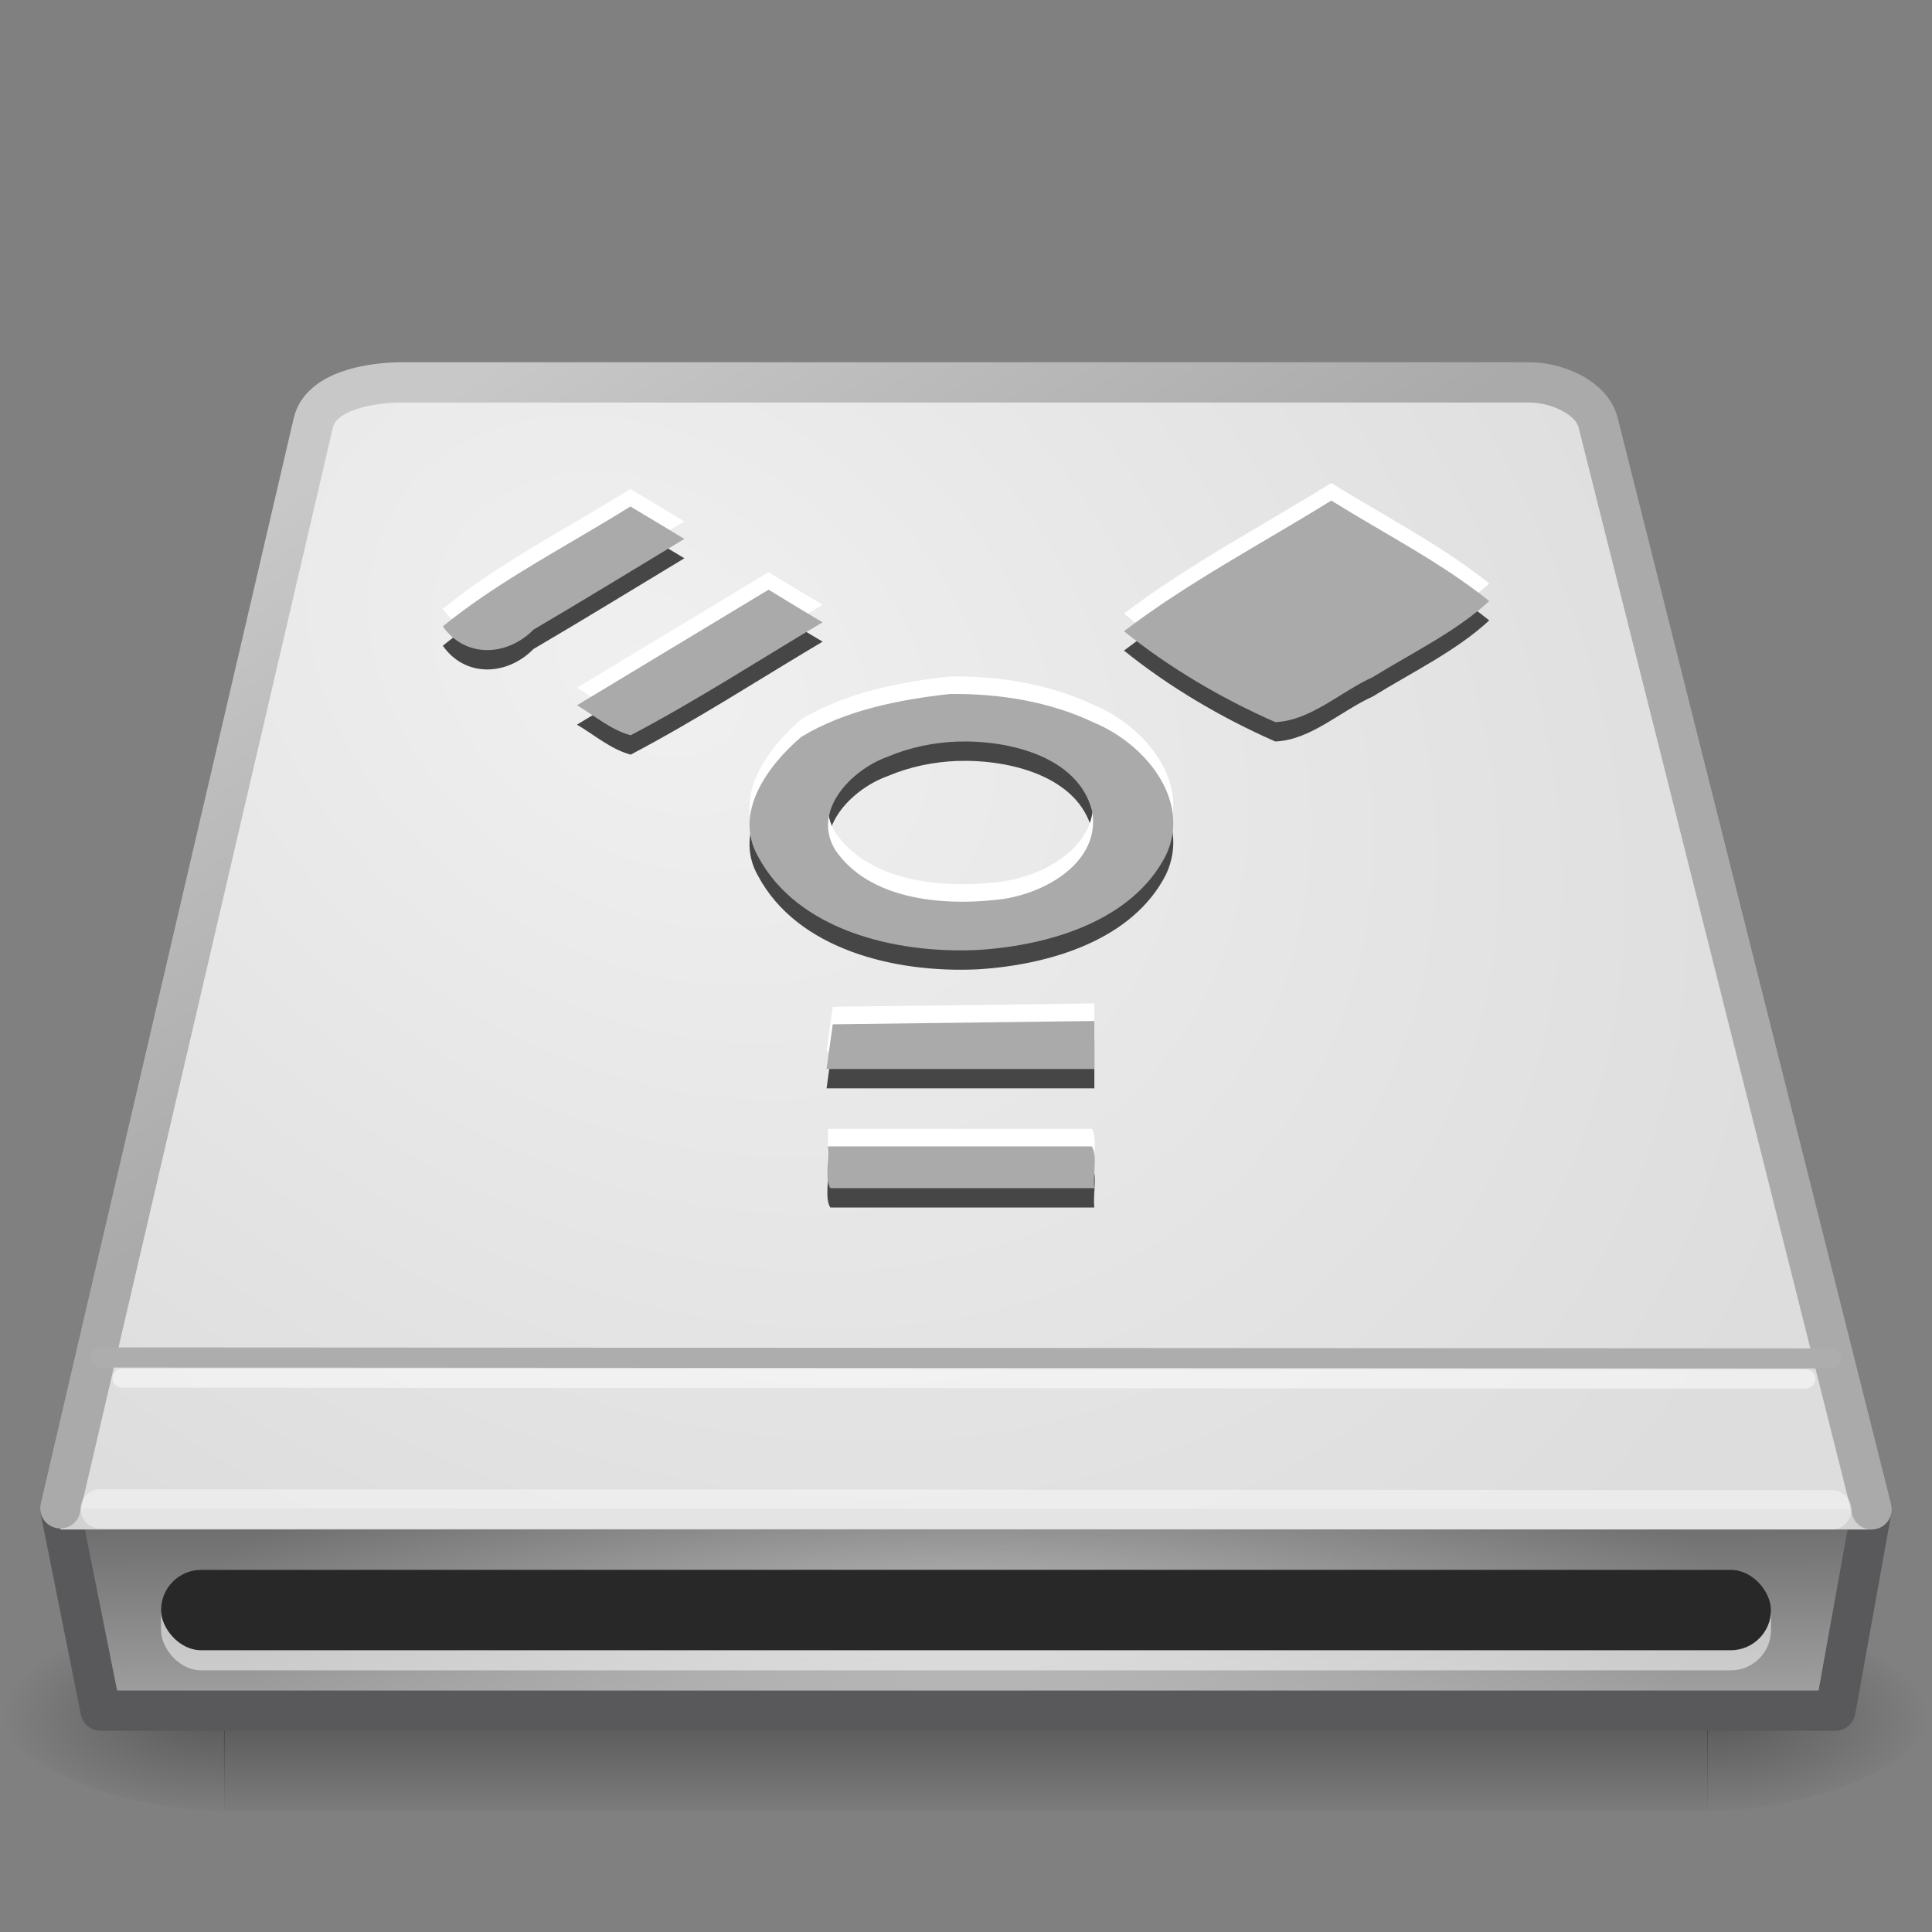 <?xml version="1.0" encoding="UTF-8"?>
<!-- Created with Inkscape (http://www.inkscape.org/) -->
<svg id="svg3786" width="48" height="48" version="1.0" xmlns="http://www.w3.org/2000/svg" xmlns:xlink="http://www.w3.org/1999/xlink">
 <rect width="100%" height="100%" fill="#808080" stroke="none"/>
 <defs id="defs3788">
  <linearGradient id="linearGradient5060">
   <stop id="stop5062" offset="0"/>
   <stop id="stop5064" style="stop-opacity:0" offset="1"/>
  </linearGradient>
  <radialGradient id="radialGradient4289" cx="24" cy="42" r="21" gradientTransform="matrix(.905 1.019e-7 -2.6817e-8 .238 2.286 30)" gradientUnits="userSpaceOnUse">
   <stop id="stop6312" style="stop-color:#fff" offset="0"/>
   <stop id="stop6314" style="stop-color:#fff;stop-opacity:0" offset="1"/>
  </radialGradient>
  <radialGradient id="radialGradient4294" cx="16.169" cy="14.692" r="23" gradientTransform="matrix(1.142 .792 -.598 .863 6.495 -8.791)" gradientUnits="userSpaceOnUse">
   <stop id="stop7064" style="stop-color:#f0f0f1" offset="0"/>
   <stop id="stop7060" style="stop-color:#ddddde" offset="1"/>
  </radialGradient>
  <linearGradient id="linearGradient4296" x1="17.333" x2="10.199" y1="22.842" y2="11.308" gradientTransform="matrix(.998 0 0 1.033 .053 -1.345)" gradientUnits="userSpaceOnUse">
   <stop id="stop3486" style="stop-color:#aaa" offset="0"/>
   <stop id="stop3488" style="stop-color:#c8c8c8" offset="1"/>
  </linearGradient>
  <linearGradient id="linearGradient4300" x1="28.438" x2="28.375" y1="50.296" y2="40.704" gradientTransform="matrix(1 0 0 .626 -5.004 11.538)" gradientUnits="userSpaceOnUse">
   <stop id="stop2223" style="stop-color:#aaa" offset="0"/>
   <stop id="stop2219" style="stop-color:#646464" offset="1"/>
  </linearGradient>
  <radialGradient id="radialGradient4303" cx="605.71" cy="486.65" r="117.14" gradientTransform="matrix(-.045 0 0 .021 32.611 32.451)" gradientUnits="userSpaceOnUse" xlink:href="#linearGradient5060"/>
  <radialGradient id="radialGradient4306" cx="605.71" cy="486.65" r="117.14" gradientTransform="matrix(.045 0 0 .021 15.389 32.451)" gradientUnits="userSpaceOnUse" xlink:href="#linearGradient5060"/>
  <linearGradient id="linearGradient4309" x1="302.86" x2="302.86" y1="366.65" y2="609.51" gradientTransform="matrix(.076 0 0 .021 -3.597 32.451)" gradientUnits="userSpaceOnUse">
   <stop id="stop5050" style="stop-opacity:0" offset="0"/>
   <stop id="stop5056" offset=".5"/>
   <stop id="stop5052" style="stop-opacity:0" offset="1"/>
  </linearGradient>
 </defs>
 <rect id="rect2723" x="5.565" y="40" width="36.869" height="5" style="fill:url(#linearGradient4309);opacity:.3"/>
 <path id="path2725" d="m42.417 40v5c2.309 0.009 5.583-1.12 5.583-2.5s-2.577-2.499-5.583-2.499z" style="fill:url(#radialGradient4306);opacity:.3"/>
 <path id="path2727" d="m5.583 40v5c-2.309 0.009-5.583-1.12-5.583-2.5s2.577-2.499 5.583-2.499z" style="fill:url(#radialGradient4303);opacity:.3"/>
 <path id="rect6431" d="m1.5 37.5h45l-0.9 5h-43.101l-1-5z" style="enable-background:new;fill-rule:evenodd;fill:url(#linearGradient4300);stroke-linecap:round;stroke-linejoin:round;stroke-width:1;stroke:#59595b"/>
 <rect id="rect6381" x="1.5" y="37" width="45" height="1" style="enable-background:new;fill-rule:evenodd;fill:#d2d2d3"/>
 <path id="path6345" d="m46.5 37.5-6.795-27c-0.161-0.639-1.046-1-1.706-1h-28c-0.81 0-2.03 0.211-2.214 1l-6.286 26.974" style="fill:url(#radialGradient4294);stroke-linecap:round;stroke-linejoin:round;stroke:url(#linearGradient4296)"/>
 <path id="path7046" d="m45.511 37.511-43.023-0.023" style="fill:none;opacity:.4;stroke-linecap:round;stroke-width:.977;stroke:#fff"/>
 <rect id="rect6298" x="4" y="39" width="40" height="2.5" rx="1" style="fill:#fff;opacity:.5"/>
 <rect id="rect6300" x="3" y="38" width="42" height="4" style="fill:url(#radialGradient4289);opacity:.4"/>
 <rect id="rect6287" x="4" y="39" width="40" height="2" rx="1" style="fill:#282828"/>
 <path id="path6292" d="m45.5 33.75-43-0.024" style="fill:none;stroke-linecap:round;stroke-width:.5;stroke:#adadad"/>
 <path id="path6294" d="m44.861 34.261-41.823-0.023" style="fill:none;opacity:.5;stroke-linecap:round;stroke-width:.477;stroke:#fff"/>
 <path id="path1421" d="m33.076 12.917c-1.724 1.07-3.549 2.026-5.151 3.246 1.124 0.906 2.413 1.666 3.759 2.259 0.881-0.035 1.63-0.762 2.421-1.117 0.977-0.605 2.065-1.125 2.895-1.891-1.197-0.961-2.611-1.678-3.925-2.497zm-17.415 0.148c-1.563 0.977-3.241 1.825-4.66 2.978 0.567 0.803 1.606 0.742 2.255 0.08 1.259-0.737 2.499-1.501 3.747-2.253-0.446-0.27-0.893-0.538-1.341-0.805zm3.434 2.067c-1.587 0.957-3.173 1.915-4.76 2.872 0.436 0.256 0.84 0.611 1.334 0.745 1.637-0.861 3.183-1.865 4.768-2.807-0.449-0.266-0.897-0.536-1.341-0.809zm4.515 2.59c-1.28 0.141-2.613 0.406-3.706 1.069-0.838 0.72-1.686 1.884-1.074 2.963 0.983 1.849 3.433 2.429 5.476 2.328 1.785-0.113 3.836-0.731 4.661-2.352 0.637-1.348-0.491-2.751-1.778-3.292-1.1-0.526-2.351-0.728-3.578-0.715zm0.176 1.184c1.295-0.044 3.014 0.381 3.347 1.729 0.23 1.282-1.231 2.107-2.421 2.206-1.385 0.147-3.126-0.037-3.95-1.227-0.608-0.962 0.358-2 1.302-2.336 0.541-0.229 1.131-0.35 1.723-0.373zm3.403 6.941c-2.167 0.028-4.333 0.056-6.5 0.083-0.051 0.37-0.102 0.74-0.153 1.11h6.653v-1.193zm-6.623 3.117c0.042 0.325-0.084 0.808 0.063 1.036h6.56c-0.042-0.325 0.084-0.808-0.063-1.036h-6.56z" style="fill:#464646"/>
 <path id="path4293" d="m33.076 12c-1.724 1.07-3.549 2.026-5.151 3.246 1.124 0.906 2.413 1.666 3.759 2.259 0.881-0.035 1.63-0.762 2.421-1.117 0.977-0.605 2.065-1.125 2.895-1.891-1.197-0.961-2.611-1.678-3.925-2.497zm-17.415 0.148c-1.563 0.977-3.241 1.825-4.66 2.978 0.567 0.803 1.606 0.742 2.255 0.08 1.259-0.737 2.499-1.501 3.747-2.253-0.446-0.27-0.893-0.538-1.341-0.805zm3.434 2.067c-1.587 0.957-3.173 1.915-4.76 2.872 0.436 0.256 0.84 0.611 1.334 0.745 1.637-0.861 3.183-1.865 4.768-2.807-0.449-0.266-0.897-0.536-1.341-0.809zm4.515 2.59c-1.28 0.141-2.613 0.406-3.706 1.069-0.838 0.72-1.686 1.884-1.074 2.963 0.983 1.849 3.433 2.429 5.476 2.328 1.785-0.113 3.836-0.731 4.661-2.352 0.637-1.348-0.491-2.751-1.778-3.292-1.1-0.526-2.351-0.728-3.578-0.715zm0.176 1.184c1.295-0.044 3.014 0.381 3.347 1.729 0.23 1.282-1.231 2.107-2.421 2.206-1.385 0.147-3.126-0.037-3.95-1.227-0.608-0.962 0.358-2 1.302-2.336 0.541-0.229 1.131-0.35 1.723-0.373zm3.403 6.941c-2.167 0.028-4.333 0.056-6.5 0.083-0.051 0.37-0.102 0.74-0.153 1.11h6.653v-1.193zm-6.623 3.117c0.042 0.325-0.084 0.808 0.063 1.036h6.56c-0.042-0.325 0.084-0.808-0.063-1.036h-6.56z" style="fill:#fff"/>
 <path id="path2594" d="m33.076 12.436c-1.724 1.07-3.549 2.026-5.151 3.246 1.124 0.906 2.413 1.666 3.759 2.259 0.881-0.035 1.63-0.762 2.421-1.117 0.977-0.605 2.065-1.125 2.895-1.891-1.197-0.961-2.611-1.678-3.925-2.497zm-17.415 0.148c-1.563 0.977-3.241 1.825-4.66 2.978 0.567 0.803 1.606 0.742 2.255 0.08 1.259-0.737 2.499-1.501 3.747-2.253-0.446-0.27-0.893-0.538-1.341-0.805zm3.434 2.067c-1.587 0.957-3.173 1.915-4.76 2.872 0.436 0.256 0.84 0.611 1.334 0.745 1.637-0.861 3.183-1.865 4.768-2.807-0.449-0.266-0.897-0.536-1.341-0.809zm4.515 2.59c-1.28 0.141-2.613 0.406-3.706 1.069-0.838 0.72-1.686 1.884-1.074 2.963 0.983 1.849 3.433 2.429 5.476 2.328 1.785-0.113 3.836-0.731 4.661-2.352 0.637-1.348-0.491-2.751-1.778-3.292-1.1-0.526-2.351-0.728-3.578-0.715zm0.176 1.184c1.295-0.044 3.014 0.381 3.347 1.729 0.23 1.282-1.231 2.107-2.421 2.206-1.385 0.147-3.126-0.037-3.95-1.227-0.608-0.962 0.358-2 1.302-2.336 0.541-0.229 1.131-0.35 1.723-0.373zm3.403 6.941c-2.167 0.028-4.333 0.056-6.5 0.083-0.051 0.37-0.102 0.74-0.153 1.11h6.653v-1.193zm-6.623 3.117c0.042 0.325-0.084 0.808 0.063 1.036h6.56c-0.042-0.325 0.084-0.808-0.063-1.036h-6.56z" style="fill:#aaa"/>
</svg>
